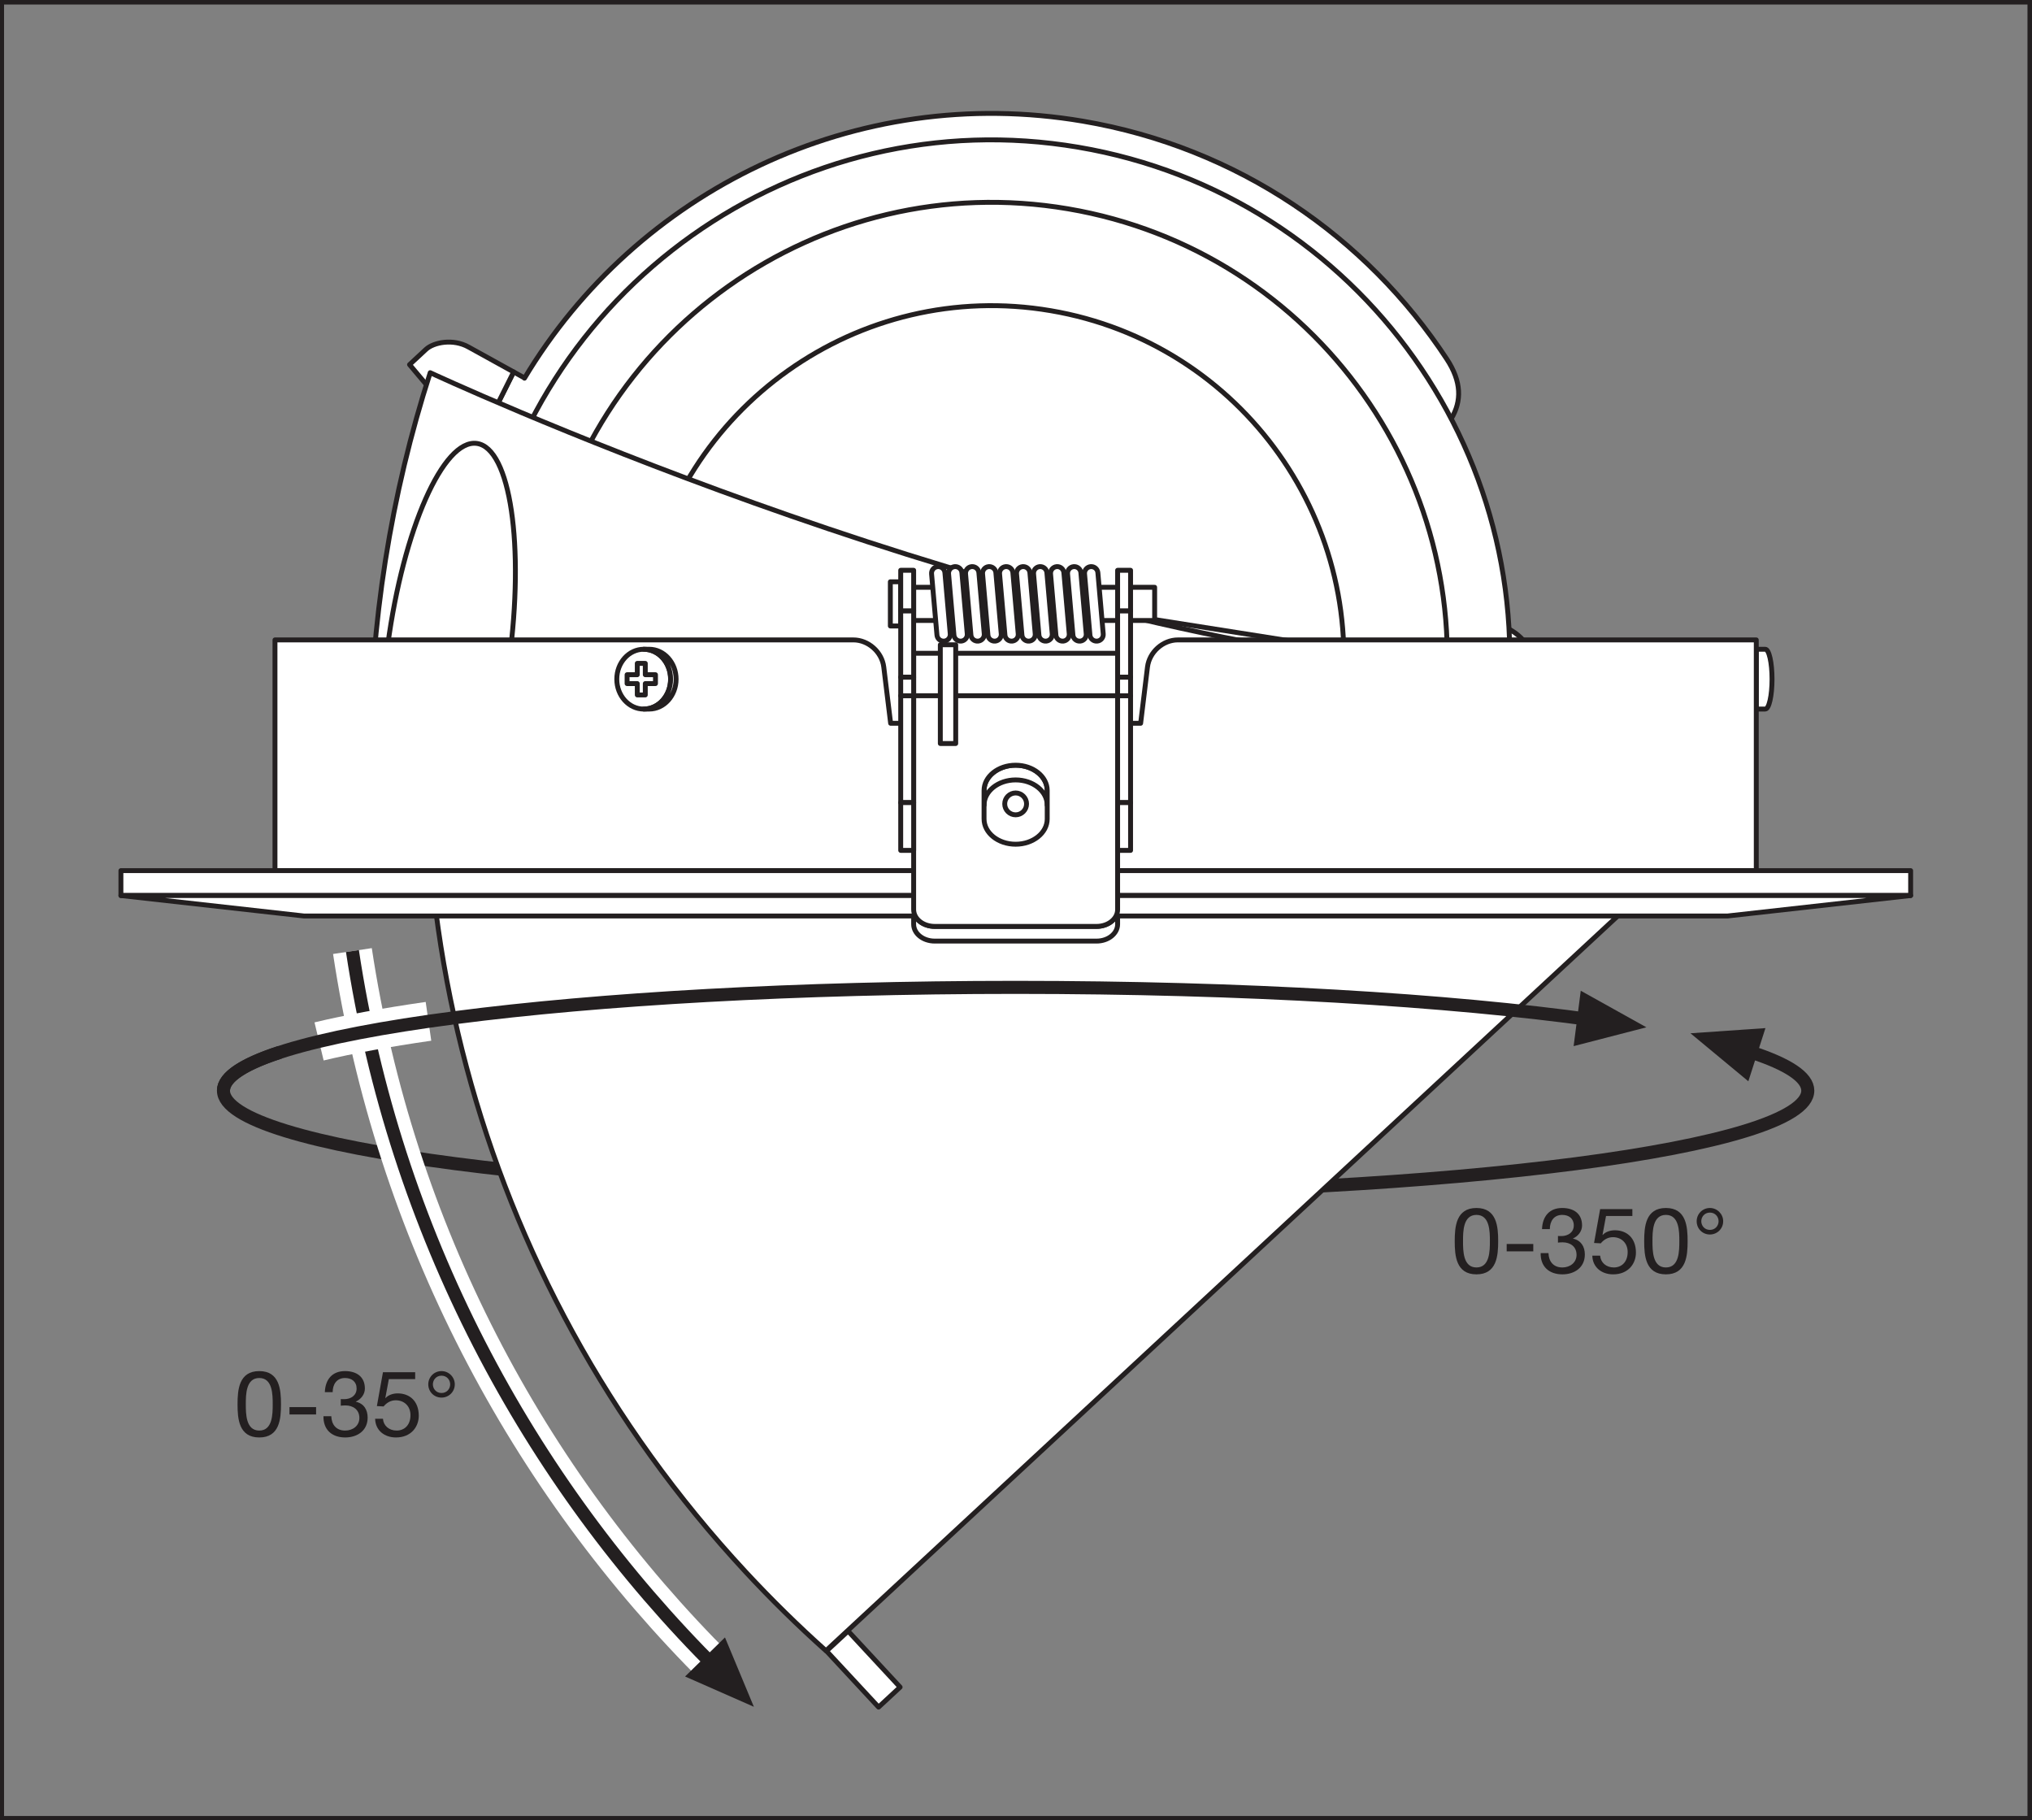 <?xml version="1.0" encoding="UTF-8" standalone="no"?>
<svg
   xmlns:dc="http://purl.org/dc/elements/1.1/"
   xmlns:cc="http://creativecommons.org/ns#"
   xmlns:rdf="http://www.w3.org/1999/02/22-rdf-syntax-ns#"
   xmlns:svg="http://www.w3.org/2000/svg"
   xmlns="http://www.w3.org/2000/svg"
   viewBox="0 0 215.227 192.76"
   height="192.76"
   width="215.227"
   xml:space="preserve"
   id="svg2"
   version="1.1"><rect x="0" y="0" width="215.227" height="192.76" fill="#808080" stroke="none"/><defs
     id="defs6" /><g
     transform="matrix(1.333,0,0,-1.333,0,192.76)"
     id="g10"><g
       transform="scale(0.1)"
       id="g12"><path
         id="path14"
         style="fill:none;stroke:#231f20;stroke-width:10.373;stroke-linecap:butt;stroke-linejoin:round;stroke-miterlimit:3.864;stroke-dasharray:none;stroke-opacity:1"
         d="m 1391.71,609.953 c 28.86,-9.414 44.74,-19.691 44.74,-30.453 0,-45.332 -281.81,-82.07 -629.438,-82.07 -347.637,0 -629.442,36.738 -629.442,82.07 0,10.762 15.868,21.039 44.746,30.453" /><path
         id="path16"
         style="fill:none;stroke:#ffffff;stroke-width:31.12;stroke-linecap:butt;stroke-linejoin:round;stroke-miterlimit:3.864;stroke-dasharray:none;stroke-opacity:1"
         d="M 280.039,690.422 C 313.516,468.652 418.328,270.281 570.332,119.391" /><path
         id="path18"
         style="fill:#ffffff;fill-opacity:1;fill-rule:nonzero;stroke:none"
         d="M 860.422,1349.79 C 679.473,1380.5 505.715,1294.05 416.746,1145.56 l 0.102,0.16 -8.703,4.83 -15.977,-31.96 c -18.445,-37.41 -31.836,-78.1 -39.18,-121.313 l 8.575,-1.464 852.937,-144.895 c 3,17.664 4.81,35.168 5.61,52.605 1.01,21.543 -6.7,34.938 -21.15,42.75 l -45.83,167.047 c 8.46,14.1 8.28,29.53 -3.59,47.57 -63.67,96.81 -165.841,167.95 -289.118,188.9" /><path
         id="path20"
         style="fill:none;stroke:#231f20;stroke-width:3.888;stroke-linecap:butt;stroke-linejoin:round;stroke-miterlimit:3.864;stroke-dasharray:none;stroke-opacity:1"
         d="M 860.422,1349.79 C 679.473,1380.5 505.715,1294.05 416.746,1145.56 l 0.102,0.16 -8.703,4.83 -15.977,-31.96 c -18.445,-37.41 -31.836,-78.1 -39.18,-121.313 l 8.575,-1.464 852.937,-144.895 c 3,17.664 4.81,35.168 5.61,52.605 1.01,21.543 -6.7,34.938 -21.15,42.75 l -45.83,167.047 c 8.46,14.1 8.28,29.53 -3.59,47.57 -63.67,96.81 -165.841,167.95 -289.118,188.9 z" /><path
         id="path22"
         style="fill:#ffffff;fill-opacity:1;fill-rule:nonzero;stroke:none"
         d="M 382.258,992.281 C 420.305,1216.32 632.852,1367.15 856.914,1329.07 1081.04,1291 1231.87,1078.46 1193.8,854.426 L 382.258,992.281" /><path
         id="path24"
         style="fill:none;stroke:#231f20;stroke-width:3.888;stroke-linecap:butt;stroke-linejoin:round;stroke-miterlimit:3.864;stroke-dasharray:none;stroke-opacity:1"
         d="M 382.258,992.281 C 420.305,1216.32 632.852,1367.15 856.914,1329.07 1081.04,1291 1231.87,1078.46 1193.8,854.426 Z" /><path
         id="path26"
         style="fill:#ffffff;fill-opacity:1;fill-rule:nonzero;stroke:none"
         d="M 431.199,983.973 C 464.656,1180.99 651.543,1313.62 848.605,1280.15 1045.69,1246.66 1178.3,1059.77 1144.85,862.754 L 431.199,983.973" /><path
         id="path28"
         style="fill:none;stroke:#231f20;stroke-width:3.888;stroke-linecap:butt;stroke-linejoin:round;stroke-miterlimit:3.864;stroke-dasharray:none;stroke-opacity:1"
         d="M 431.199,983.973 C 464.656,1180.99 651.543,1313.62 848.605,1280.15 1045.69,1246.66 1178.3,1059.77 1144.85,862.754 Z" /><path
         id="path30"
         style="fill:#ffffff;fill-opacity:1;fill-rule:nonzero;stroke:none"
         d="M 512.156,970.219 C 538.047,1122.54 682.512,1225.1 834.844,1199.22 987.207,1173.34 1089.71,1028.84 1063.84,876.516 L 512.156,970.219" /><path
         id="path32"
         style="fill:none;stroke:#231f20;stroke-width:3.888;stroke-linecap:butt;stroke-linejoin:round;stroke-miterlimit:3.864;stroke-dasharray:none;stroke-opacity:1"
         d="M 512.156,970.219 C 538.047,1122.54 682.512,1225.1 834.844,1199.22 987.207,1173.34 1089.71,1028.84 1063.84,876.516 Z" /><path
         id="path34"
         style="fill:#ffffff;fill-opacity:1;fill-rule:nonzero;stroke:none"
         d="m 392.168,1118.59 15.969,31.95 -35.782,19.76 c -12.367,6.96 -27.832,3.77 -33.859,-1.8 l -13.074,-12.14 54.527,-64.81 12.219,27.04" /><path
         id="path36"
         style="fill:none;stroke:#231f20;stroke-width:3.888;stroke-linecap:butt;stroke-linejoin:round;stroke-miterlimit:3.864;stroke-dasharray:none;stroke-opacity:1"
         d="m 392.168,1118.59 15.969,31.95 -35.782,19.76 c -12.367,6.96 -27.832,3.77 -33.859,-1.8 l -13.074,-12.14 54.527,-64.81 z" /><path
         id="path38"
         style="fill:#ffffff;fill-opacity:1;fill-rule:nonzero;stroke:none"
         d="m 1279.37,834.578 10.36,9.594 -60.01,60.422 -870.529,137.206 c -61.796,-292.241 14.649,-608.999 233.27,-844.62 20.508,-22.098 41.816,-43 63.848,-62.692 l 680.731,631.684 c -17.39,22.66 -37.2,46.195 -57.67,68.406" /><path
         id="path40"
         style="fill:none;stroke:#231f20;stroke-width:3.888;stroke-linecap:butt;stroke-linejoin:round;stroke-miterlimit:3.864;stroke-dasharray:none;stroke-opacity:1"
         d="m 1279.37,834.578 10.36,9.594 -60.01,60.422 -870.529,137.206 c -61.796,-292.241 14.649,-608.999 233.27,-844.62 20.508,-22.098 41.816,-43 63.848,-62.692 l 680.731,631.684 c -17.39,22.66 -37.2,46.195 -57.67,68.406 z" /><path
         id="path42"
         style="fill:#ffffff;fill-opacity:1;fill-rule:nonzero;stroke:none"
         d="m 1395.52,882.699 h 7.16 c 2.96,0 5.36,10.629 5.36,23.754 0,13.11 -2.4,23.75 -5.36,23.75 h -7.16 v -47.504" /><path
         id="path44"
         style="fill:none;stroke:#231f20;stroke-width:3.888;stroke-linecap:butt;stroke-linejoin:round;stroke-miterlimit:3.864;stroke-dasharray:none;stroke-opacity:1"
         d="m 1395.52,882.699 h 7.16 c 2.96,0 5.36,10.629 5.36,23.754 0,13.11 -2.4,23.75 -5.36,23.75 h -7.16 z" /><path
         id="path46"
         style="fill:#ffffff;fill-opacity:1;fill-rule:nonzero;stroke:none"
         d="M 1125.4,916.414 C 768.43,951.145 341.836,1149.95 341.836,1149.95 310.781,1053.61 293.992,950.852 293.992,844.18 H 1125.4 v 72.234" /><path
         id="path48"
         style="fill:none;stroke:#231f20;stroke-width:3.888;stroke-linecap:butt;stroke-linejoin:round;stroke-miterlimit:3.864;stroke-dasharray:none;stroke-opacity:1"
         d="M 1125.4,916.414 C 768.43,951.145 341.836,1149.95 341.836,1149.95 310.781,1053.61 293.992,950.852 293.992,844.18 H 1125.4 Z" /><path
         id="path50"
         style="fill:#ffffff;fill-opacity:1;fill-rule:nonzero;stroke:none"
         d="m 308.125,933.785 c 12.449,91.955 44.121,163.575 70.734,159.965 26.61,-3.61 38.106,-81.05 25.653,-172.996 l -96.387,13.031" /><path
         id="path52"
         style="fill:none;stroke:#231f20;stroke-width:3.888;stroke-linecap:butt;stroke-linejoin:round;stroke-miterlimit:3.864;stroke-dasharray:none;stroke-opacity:1"
         d="m 308.125,933.785 c 12.449,91.955 44.121,163.575 70.734,159.965 26.61,-3.61 38.106,-81.05 25.653,-172.996 z" /><path
         id="path54"
         style="fill:#ffffff;fill-opacity:1;fill-rule:nonzero;stroke:none"
         d="m 673.879,150.141 -17.133,-15.879 41.359,-44.551 17.11,15.867 -41.336,44.563" /><path
         id="path56"
         style="fill:none;stroke:#231f20;stroke-width:3.888;stroke-linecap:butt;stroke-linejoin:round;stroke-miterlimit:3.864;stroke-dasharray:none;stroke-opacity:1"
         d="m 673.879,150.141 -17.133,-15.879 41.359,-44.551 17.11,15.867 z" /><path
         id="path58"
         style="fill:#ffffff;fill-opacity:1;fill-rule:nonzero;stroke:none"
         d="M 1395.52,754.328 V 937.637 H 935.945 c -11.902,0 -22.703,-9.649 -24.16,-21.532 L 906.34,871.391 H 707.688 l -5.454,44.714 c -1.441,11.883 -12.273,21.532 -24.16,21.532 H 218.496 V 754.328 H 1395.52" /><path
         id="path60"
         style="fill:none;stroke:#231f20;stroke-width:3.888;stroke-linecap:butt;stroke-linejoin:round;stroke-miterlimit:3.864;stroke-dasharray:none;stroke-opacity:1"
         d="M 1395.52,754.328 V 937.637 H 935.945 c -11.902,0 -22.703,-9.649 -24.16,-21.532 L 906.34,871.391 H 707.688 l -5.454,44.714 c -1.441,11.883 -12.273,21.532 -24.16,21.532 H 218.496 V 754.328 Z" /><path
         id="path62"
         style="fill:#ffffff;fill-opacity:1;fill-rule:nonzero;stroke:none"
         d="m 725.977,927.023 h 162.07 v -33.757 h -162.07 v 33.757" /><path
         id="path64"
         style="fill:none;stroke:#231f20;stroke-width:3.888;stroke-linecap:butt;stroke-linejoin:round;stroke-miterlimit:3.864;stroke-dasharray:none;stroke-opacity:1"
         d="m 725.977,927.023 h 162.07 v -33.761 h -162.07 z" /><path
         id="path66"
         style="fill:#ffffff;fill-opacity:1;fill-rule:nonzero;stroke:none"
         d="m 725.977,711.723 c 0,-7.395 7.48,-13.383 16.726,-13.383 h 128.625 c 9.231,0 16.719,5.988 16.719,13.383 v 11.668 c 0,-7.383 -7.488,-13.371 -16.719,-13.371 H 742.703 c -9.246,0 -16.726,5.988 -16.726,13.371 v -11.668" /><path
         id="path68"
         style="fill:none;stroke:#231f20;stroke-width:3.888;stroke-linecap:butt;stroke-linejoin:round;stroke-miterlimit:3.864;stroke-dasharray:none;stroke-opacity:1"
         d="m 725.977,711.723 c 0,-7.395 7.48,-13.383 16.726,-13.383 h 128.625 c 9.231,0 16.719,5.988 16.719,13.383 v 11.668 c 0,-7.383 -7.488,-13.371 -16.719,-13.371 H 742.703 c -9.246,0 -16.726,5.988 -16.726,13.371 z" /><path
         id="path70"
         style="fill:#ffffff;fill-opacity:1;fill-rule:nonzero;stroke:none"
         d="M 96.074,734.535 H 1518.18 v 19.793 H 96.074 v -19.793" /><path
         id="path72"
         style="fill:none;stroke:#231f20;stroke-width:3.888;stroke-linecap:butt;stroke-linejoin:round;stroke-miterlimit:3.864;stroke-dasharray:none;stroke-opacity:1"
         d="M 96.074,734.535 H 1518.18 v 19.793 H 96.074 Z" /><path
         id="path74"
         style="fill:#ffffff;fill-opacity:1;fill-rule:nonzero;stroke:none"
         d="M 96.074,734.535 H 1518.17 L 1372.66,718.281 H 241.563 L 96.074,734.535" /><path
         id="path76"
         style="fill:none;stroke:#231f20;stroke-width:3.888;stroke-linecap:butt;stroke-linejoin:round;stroke-miterlimit:3.864;stroke-dasharray:none;stroke-opacity:1"
         d="M 96.074,734.535 H 1518.17 L 1372.66,718.281 H 241.563 Z" /><path
         id="path78"
         style="fill:#ffffff;fill-opacity:1;fill-rule:nonzero;stroke:none"
         d="m 832.109,806.32 c 0,11.09 -11.25,20.071 -25.097,20.071 -13.875,0 -25.098,-8.981 -25.098,-20.071 v 11.672 c 0,11.098 11.223,20.086 25.098,20.086 13.847,0 25.097,-8.988 25.097,-20.086 V 806.32" /><path
         id="path80"
         style="fill:none;stroke:#231f20;stroke-width:3.888;stroke-linecap:butt;stroke-linejoin:round;stroke-miterlimit:3.864;stroke-dasharray:none;stroke-opacity:1"
         d="m 832.109,806.32 c 0,11.09 -11.25,20.071 -25.097,20.071 -13.875,0 -25.098,-8.981 -25.098,-20.071 v 11.672 c 0,11.098 11.223,20.086 25.098,20.086 13.847,0 25.097,-8.988 25.097,-20.086 z" /><path
         id="path82"
         style="fill:#ffffff;fill-opacity:1;fill-rule:nonzero;stroke:none"
         d="m 815.695,807.348 c 0,-4.789 -3.898,-8.688 -8.683,-8.688 -4.805,0 -8.672,3.899 -8.672,8.688 0,4.785 3.867,8.679 8.672,8.679 4.785,0 8.683,-3.894 8.683,-8.679" /><path
         id="path84"
         style="fill:none;stroke:#231f20;stroke-width:3.888;stroke-linecap:butt;stroke-linejoin:round;stroke-miterlimit:3.864;stroke-dasharray:none;stroke-opacity:1"
         d="m 815.695,807.348 c 0,-4.789 -3.898,-8.688 -8.683,-8.688 -4.805,0 -8.672,3.899 -8.672,8.688 0,4.785 3.867,8.679 8.672,8.679 4.785,0 8.683,-3.894 8.683,-8.679 z" /><path
         id="path86"
         style="fill:#ffffff;fill-opacity:1;fill-rule:nonzero;stroke:none"
         d="m 832.109,795.391 c 0,-11.102 -11.25,-20.09 -25.097,-20.09 -13.875,0 -25.098,8.988 -25.098,20.09 V 818 c 0,11.094 11.223,20.078 25.098,20.078 13.847,0 25.097,-8.984 25.097,-20.078 z M 725.977,893.254 V 723.398 c 0,-7.394 7.48,-13.386 16.726,-13.386 H 871.32 c 9.239,0 16.727,5.992 16.727,13.386 v 169.856 h -162.07" /><path
         id="path88"
         style="fill:none;stroke:#231f20;stroke-width:3.888;stroke-linecap:butt;stroke-linejoin:round;stroke-miterlimit:3.864;stroke-dasharray:none;stroke-opacity:1"
         d="m 832.109,795.391 c 0,-11.102 -11.25,-20.09 -25.097,-20.09 -13.875,0 -25.098,8.988 -25.098,20.09 V 818 c 0,11.094 11.223,20.078 25.098,20.078 13.847,0 25.097,-8.984 25.097,-20.078 z M 725.977,893.254 V 723.398 c 0,-7.394 7.48,-13.386 16.726,-13.386 H 871.32 c 9.239,0 16.727,5.992 16.727,13.386 v 169.856 z" /><path
         id="path90"
         style="fill:#ffffff;fill-opacity:1;fill-rule:nonzero;stroke:none"
         d="m 747.168,933.777 h 12.234 v -78.464 h -12.234 v 78.464" /><path
         id="path92"
         style="fill:none;stroke:#231f20;stroke-width:3.888;stroke-linecap:butt;stroke-linejoin:round;stroke-miterlimit:3.864;stroke-dasharray:none;stroke-opacity:1"
         d="m 747.168,933.777 h 12.234 v -78.464 h -12.234 z" /><path
         id="path94"
         style="fill:#ffffff;fill-opacity:1;fill-rule:nonzero;stroke:none"
         d="m 715.695,893.266 h 10.282 v -84.903 h -10.282 v 84.903" /><path
         id="path96"
         style="fill:none;stroke:#231f20;stroke-width:3.888;stroke-linecap:butt;stroke-linejoin:round;stroke-miterlimit:3.864;stroke-dasharray:none;stroke-opacity:1"
         d="m 715.695,893.266 h 10.282 v -84.903 h -10.282 z" /><path
         id="path98"
         style="fill:#ffffff;fill-opacity:1;fill-rule:nonzero;stroke:none"
         d="m 725.977,953.078 h 191.496 v 26.371 H 725.977 v -26.371" /><path
         id="path100"
         style="fill:none;stroke:#231f20;stroke-width:3.888;stroke-linecap:butt;stroke-linejoin:round;stroke-miterlimit:3.864;stroke-dasharray:none;stroke-opacity:1"
         d="m 725.977,953.078 h 191.496 v 26.371 H 725.977 Z" /><path
         id="path102"
         style="fill:#ffffff;fill-opacity:1;fill-rule:nonzero;stroke:none"
         d="m 707.461,948.703 h 8.223 v 35.117 h -8.223 v -35.117" /><path
         id="path104"
         style="fill:none;stroke:#231f20;stroke-width:3.888;stroke-linecap:butt;stroke-linejoin:round;stroke-miterlimit:3.864;stroke-dasharray:none;stroke-opacity:1"
         d="m 707.461,948.703 h 8.223 v 35.117 h -8.223 z" /><path
         id="path106"
         style="fill:#ffffff;fill-opacity:1;fill-rule:nonzero;stroke:none"
         d="m 715.695,893.266 h 10.282 v 14.789 h -10.282 v -14.789" /><path
         id="path108"
         style="fill:none;stroke:#231f20;stroke-width:3.888;stroke-linecap:butt;stroke-linejoin:round;stroke-miterlimit:3.864;stroke-dasharray:none;stroke-opacity:1"
         d="m 715.695,893.266 h 10.282 v 14.789 h -10.282 z" /><path
         id="path110"
         style="fill:#ffffff;fill-opacity:1;fill-rule:nonzero;stroke:none"
         d="m 715.695,808.352 h 10.282 v -37.95 h -10.282 v 37.95" /><path
         id="path112"
         style="fill:none;stroke:#231f20;stroke-width:3.888;stroke-linecap:butt;stroke-linejoin:round;stroke-miterlimit:3.864;stroke-dasharray:none;stroke-opacity:1"
         d="m 715.695,808.352 h 10.282 v -37.95 h -10.282 z" /><path
         id="path114"
         style="fill:#ffffff;fill-opacity:1;fill-rule:nonzero;stroke:none"
         d="m 898.34,893.266 h -10.293 v -84.903 h 10.293 v 84.903" /><path
         id="path116"
         style="fill:none;stroke:#231f20;stroke-width:3.888;stroke-linecap:butt;stroke-linejoin:round;stroke-miterlimit:3.864;stroke-dasharray:none;stroke-opacity:1"
         d="M 898.34,893.266 H 888.047 V 808.363 H 898.34 Z" /><path
         id="path118"
         style="fill:#ffffff;fill-opacity:1;fill-rule:nonzero;stroke:none"
         d="m 898.34,893.266 h -10.293 v 14.789 h 10.293 v -14.789" /><path
         id="path120"
         style="fill:none;stroke:#231f20;stroke-width:3.888;stroke-linecap:butt;stroke-linejoin:round;stroke-miterlimit:3.864;stroke-dasharray:none;stroke-opacity:1"
         d="m 898.34,893.266 h -10.293 v 14.789 h 10.293 z" /><path
         id="path122"
         style="fill:#ffffff;fill-opacity:1;fill-rule:nonzero;stroke:none"
         d="m 898.34,808.352 h -10.293 v -37.95 h 10.293 v 37.95" /><path
         id="path124"
         style="fill:none;stroke:#231f20;stroke-width:3.888;stroke-linecap:butt;stroke-linejoin:round;stroke-miterlimit:3.864;stroke-dasharray:none;stroke-opacity:1"
         d="m 898.34,808.352 h -10.293 v -37.95 h 10.293 z" /><path
         id="path126"
         style="fill:#ffffff;fill-opacity:1;fill-rule:nonzero;stroke:none"
         d="m 744.492,941.496 c 0.227,-2.91 2.813,-5.078 5.735,-4.816 2.918,0.242 5.093,2.824 4.824,5.75 l -4.238,48.601 c -0.254,2.918 -2.833,5.086 -5.774,4.821 -2.91,-0.247 -5.09,-2.817 -4.824,-5.747 l 4.277,-48.609" /><path
         id="path128"
         style="fill:none;stroke:#231f20;stroke-width:3.888;stroke-linecap:butt;stroke-linejoin:round;stroke-miterlimit:3.864;stroke-dasharray:none;stroke-opacity:1"
         d="m 744.492,941.496 c 0.227,-2.91 2.813,-5.078 5.735,-4.816 2.918,0.242 5.093,2.824 4.824,5.75 l -4.238,48.601 c -0.254,2.918 -2.833,5.086 -5.774,4.821 -2.91,-0.247 -5.09,-2.817 -4.824,-5.747 z" /><path
         id="path130"
         style="fill:#ffffff;fill-opacity:1;fill-rule:nonzero;stroke:none"
         d="m 757.988,941.496 c 0.235,-2.91 2.832,-5.078 5.75,-4.816 2.914,0.242 5.09,2.824 4.828,5.75 l -4.257,48.601 c -0.254,2.918 -2.825,5.086 -5.743,4.821 -2.929,-0.247 -5.097,-2.817 -4.836,-5.747 l 4.258,-48.609" /><path
         id="path132"
         style="fill:none;stroke:#231f20;stroke-width:3.888;stroke-linecap:butt;stroke-linejoin:round;stroke-miterlimit:3.864;stroke-dasharray:none;stroke-opacity:1"
         d="m 757.988,941.496 c 0.235,-2.91 2.832,-5.078 5.75,-4.816 2.914,0.242 5.09,2.824 4.828,5.75 l -4.257,48.601 c -0.254,2.918 -2.825,5.086 -5.743,4.821 -2.929,-0.247 -5.097,-2.817 -4.836,-5.747 z" /><path
         id="path134"
         style="fill:#ffffff;fill-opacity:1;fill-rule:nonzero;stroke:none"
         d="m 771.484,941.496 c 0.246,-2.91 2.84,-5.078 5.774,-4.816 2.89,0.242 5.078,2.824 4.82,5.75 l -4.273,48.601 c -0.246,2.918 -2.817,5.086 -5.727,4.821 -2.937,-0.247 -5.094,-2.817 -4.851,-5.747 l 4.257,-48.609" /><path
         id="path136"
         style="fill:none;stroke:#231f20;stroke-width:3.888;stroke-linecap:butt;stroke-linejoin:round;stroke-miterlimit:3.864;stroke-dasharray:none;stroke-opacity:1"
         d="m 771.484,941.496 c 0.246,-2.91 2.84,-5.078 5.774,-4.816 2.89,0.242 5.078,2.824 4.82,5.75 l -4.273,48.601 c -0.246,2.918 -2.817,5.086 -5.727,4.821 -2.937,-0.247 -5.094,-2.817 -4.851,-5.747 z" /><path
         id="path138"
         style="fill:#ffffff;fill-opacity:1;fill-rule:nonzero;stroke:none"
         d="m 785,941.496 c 0.234,-2.91 2.832,-5.078 5.754,-4.816 2.906,0.242 5.086,2.824 4.82,5.75 l -4.265,48.601 c -0.235,2.918 -2.825,5.086 -5.735,4.821 -2.926,-0.247 -5.094,-2.817 -4.832,-5.747 L 785,941.496" /><path
         id="path140"
         style="fill:none;stroke:#231f20;stroke-width:3.888;stroke-linecap:butt;stroke-linejoin:round;stroke-miterlimit:3.864;stroke-dasharray:none;stroke-opacity:1"
         d="m 785,941.496 c 0.234,-2.91 2.832,-5.078 5.754,-4.816 2.906,0.242 5.086,2.824 4.82,5.75 l -4.265,48.601 c -0.235,2.918 -2.825,5.086 -5.735,4.821 -2.926,-0.247 -5.094,-2.817 -4.832,-5.747 z" /><path
         id="path142"
         style="fill:#ffffff;fill-opacity:1;fill-rule:nonzero;stroke:none"
         d="m 798.516,941.496 c 0.234,-2.91 2.812,-5.078 5.73,-4.816 2.934,0.242 5.102,2.824 4.824,5.75 l -4.246,48.601 c -0.234,2.918 -2.82,5.086 -5.742,4.821 -2.93,-0.247 -5.098,-2.817 -4.836,-5.747 l 4.27,-48.609" /><path
         id="path144"
         style="fill:none;stroke:#231f20;stroke-width:3.888;stroke-linecap:butt;stroke-linejoin:round;stroke-miterlimit:3.864;stroke-dasharray:none;stroke-opacity:1"
         d="m 798.516,941.496 c 0.234,-2.91 2.812,-5.078 5.73,-4.816 2.934,0.242 5.102,2.824 4.824,5.75 l -4.246,48.601 c -0.234,2.918 -2.82,5.086 -5.742,4.821 -2.93,-0.247 -5.098,-2.817 -4.836,-5.747 z" /><path
         id="path146"
         style="fill:#ffffff;fill-opacity:1;fill-rule:nonzero;stroke:none"
         d="m 812.023,941.496 c 0.235,-2.91 2.821,-5.078 5.743,-4.816 2.91,0.242 5.086,2.824 4.812,5.75 l -4.226,48.601 c -0.266,2.918 -2.844,5.086 -5.782,4.821 -2.902,-0.247 -5.082,-2.817 -4.816,-5.747 l 4.269,-48.609" /><path
         id="path148"
         style="fill:none;stroke:#231f20;stroke-width:3.888;stroke-linecap:butt;stroke-linejoin:round;stroke-miterlimit:3.864;stroke-dasharray:none;stroke-opacity:1"
         d="m 812.023,941.496 c 0.235,-2.91 2.821,-5.078 5.743,-4.816 2.91,0.242 5.086,2.824 4.812,5.75 l -4.226,48.601 c -0.266,2.918 -2.844,5.086 -5.782,4.821 -2.902,-0.247 -5.082,-2.817 -4.816,-5.747 z" /><path
         id="path150"
         style="fill:#ffffff;fill-opacity:1;fill-rule:nonzero;stroke:none"
         d="m 825.52,941.496 c 0.242,-2.91 2.839,-5.078 5.757,-4.816 2.914,0.242 5.082,2.824 4.817,5.75 l -4.246,48.601 c -0.254,2.918 -2.832,5.086 -5.754,4.821 -2.918,-0.247 -5.086,-2.817 -4.824,-5.747 l 4.25,-48.609" /><path
         id="path152"
         style="fill:none;stroke:#231f20;stroke-width:3.888;stroke-linecap:butt;stroke-linejoin:round;stroke-miterlimit:3.864;stroke-dasharray:none;stroke-opacity:1"
         d="m 825.52,941.496 c 0.242,-2.91 2.839,-5.078 5.757,-4.816 2.914,0.242 5.082,2.824 4.817,5.75 l -4.246,48.601 c -0.254,2.918 -2.832,5.086 -5.754,4.821 -2.918,-0.247 -5.086,-2.817 -4.824,-5.747 z" /><path
         id="path154"
         style="fill:#ffffff;fill-opacity:1;fill-rule:nonzero;stroke:none"
         d="m 839.023,941.496 c 0.247,-2.91 2.84,-5.078 5.774,-4.816 2.891,0.242 5.066,2.824 4.812,5.75 l -4.265,48.601 c -0.246,2.918 -2.824,5.086 -5.735,4.821 -2.929,-0.247 -5.086,-2.817 -4.843,-5.747 l 4.257,-48.609" /><path
         id="path156"
         style="fill:none;stroke:#231f20;stroke-width:3.888;stroke-linecap:butt;stroke-linejoin:round;stroke-miterlimit:3.864;stroke-dasharray:none;stroke-opacity:1"
         d="m 839.023,941.496 c 0.247,-2.91 2.84,-5.078 5.774,-4.816 2.891,0.242 5.066,2.824 4.812,5.75 l -4.265,48.601 c -0.246,2.918 -2.824,5.086 -5.735,4.821 -2.929,-0.247 -5.086,-2.817 -4.843,-5.747 z" /><path
         id="path158"
         style="fill:#ffffff;fill-opacity:1;fill-rule:nonzero;stroke:none"
         d="m 852.539,941.496 c 0.234,-2.91 2.82,-5.078 5.754,-4.816 2.906,0.242 5.086,2.824 4.812,5.75 l -4.257,48.601 c -0.235,2.918 -2.821,5.086 -5.723,4.821 -2.937,-0.247 -5.105,-2.817 -4.852,-5.747 l 4.266,-48.609" /><path
         id="path160"
         style="fill:none;stroke:#231f20;stroke-width:3.888;stroke-linecap:butt;stroke-linejoin:round;stroke-miterlimit:3.864;stroke-dasharray:none;stroke-opacity:1"
         d="m 852.539,941.496 c 0.234,-2.91 2.82,-5.078 5.754,-4.816 2.906,0.242 5.086,2.824 4.812,5.75 l -4.257,48.601 c -0.235,2.918 -2.821,5.086 -5.723,4.821 -2.937,-0.247 -5.105,-2.817 -4.852,-5.747 z" /><path
         id="path162"
         style="fill:#ffffff;fill-opacity:1;fill-rule:nonzero;stroke:none"
         d="m 866.055,941.496 c 0.234,-2.91 2.804,-5.078 5.73,-4.816 2.934,0.242 5.102,2.824 4.824,5.75 l -4.246,48.601 c -0.234,2.918 -2.82,5.086 -5.742,4.821 -2.93,-0.247 -5.098,-2.817 -4.844,-5.747 l 4.278,-48.609" /><path
         id="path164"
         style="fill:none;stroke:#231f20;stroke-width:3.888;stroke-linecap:butt;stroke-linejoin:round;stroke-miterlimit:3.864;stroke-dasharray:none;stroke-opacity:1"
         d="m 866.055,941.496 c 0.234,-2.91 2.804,-5.078 5.73,-4.816 2.934,0.242 5.102,2.824 4.824,5.75 l -4.246,48.601 c -0.234,2.918 -2.82,5.086 -5.742,4.821 -2.93,-0.247 -5.098,-2.817 -4.844,-5.747 z" /><path
         id="path166"
         style="fill:#ffffff;fill-opacity:1;fill-rule:nonzero;stroke:none"
         d="m 490.098,906.453 c 0,-13.129 9.582,-23.765 21.394,-23.765 11.801,0 21.371,10.636 21.371,23.765 0,13.117 -9.57,23.754 -21.371,23.754 -11.812,0 -21.394,-10.637 -21.394,-23.754" /><path
         id="path168"
         style="fill:none;stroke:#231f20;stroke-width:3.888;stroke-linecap:butt;stroke-linejoin:round;stroke-miterlimit:3.864;stroke-dasharray:none;stroke-opacity:1"
         d="m 490.098,906.453 c 0,-13.129 9.582,-23.765 21.394,-23.765 11.801,0 21.371,10.636 21.371,23.765 0,13.117 -9.57,23.754 -21.371,23.754 -11.812,0 -21.394,-10.637 -21.394,-23.754 z" /><path
         id="path170"
         style="fill:#ffffff;fill-opacity:1;fill-rule:nonzero;stroke:none"
         d="m 515.879,930.207 c 11.769,0 21.348,-10.637 21.348,-23.758 0,-13.117 -9.579,-23.754 -21.348,-23.754 h -4.387 c 11.789,0 21.36,10.637 21.36,23.754 0,13.121 -9.571,23.758 -21.36,23.758 h 4.387" /><path
         id="path172"
         style="fill:none;stroke:#231f20;stroke-width:3.888;stroke-linecap:butt;stroke-linejoin:round;stroke-miterlimit:3.864;stroke-dasharray:none;stroke-opacity:1"
         d="m 515.879,930.207 c 11.769,0 21.348,-10.637 21.348,-23.758 0,-13.117 -9.579,-23.754 -21.348,-23.754 h -4.387 c 11.789,0 21.36,10.637 21.36,23.754 0,13.121 -9.571,23.758 -21.36,23.758 z" /><path
         id="path174"
         style="fill:#ffffff;fill-opacity:1;fill-rule:nonzero;stroke:none"
         d="m 520.84,909.984 h -8.098 v 9.008 h -6.363 v -9.008 h -8.106 v -7.054 h 8.106 v -9.02 h 6.363 v 9.02 h 8.098 v 7.054" /><path
         id="path176"
         style="fill:none;stroke:#231f20;stroke-width:3.888;stroke-linecap:butt;stroke-linejoin:round;stroke-miterlimit:3.864;stroke-dasharray:none;stroke-opacity:1"
         d="m 520.84,909.984 h -8.098 v 9.008 h -6.363 v -9.008 h -8.106 v -7.054 h 8.106 v -9.02 h 6.363 v 9.02 h 8.098 z" /><path
         id="path178"
         style="fill:#ffffff;fill-opacity:1;fill-rule:nonzero;stroke:none"
         d="m 715.695,960.789 h 10.282 v -52.742 h -10.282 v 52.742" /><path
         id="path180"
         style="fill:none;stroke:#231f20;stroke-width:3.888;stroke-linecap:butt;stroke-linejoin:round;stroke-miterlimit:3.864;stroke-dasharray:none;stroke-opacity:1"
         d="m 715.695,960.789 h 10.282 v -52.742 h -10.282 z" /><path
         id="path182"
         style="fill:#ffffff;fill-opacity:1;fill-rule:nonzero;stroke:none"
         d="m 715.695,960.789 h 10.282 v 32.164 h -10.282 v -32.164" /><path
         id="path184"
         style="fill:none;stroke:#231f20;stroke-width:3.888;stroke-linecap:butt;stroke-linejoin:round;stroke-miterlimit:3.864;stroke-dasharray:none;stroke-opacity:1"
         d="m 715.695,960.789 h 10.282 v 32.164 h -10.282 z" /><path
         id="path186"
         style="fill:#ffffff;fill-opacity:1;fill-rule:nonzero;stroke:none"
         d="m 898.34,960.789 h -10.293 v -52.742 h 10.293 v 52.742" /><path
         id="path188"
         style="fill:none;stroke:#231f20;stroke-width:3.888;stroke-linecap:butt;stroke-linejoin:round;stroke-miterlimit:3.864;stroke-dasharray:none;stroke-opacity:1"
         d="M 898.34,960.789 H 888.047 V 908.047 H 898.34 Z" /><path
         id="path190"
         style="fill:#ffffff;fill-opacity:1;fill-rule:nonzero;stroke:none"
         d="m 898.34,960.789 h -10.293 v 32.164 h 10.293 v -32.164" /><path
         id="path192"
         style="fill:none;stroke:#231f20;stroke-width:3.888;stroke-linecap:butt;stroke-linejoin:round;stroke-miterlimit:3.864;stroke-dasharray:none;stroke-opacity:1"
         d="m 898.34,960.789 h -10.293 v 32.164 h 10.293 z" /><path
         id="path194"
         style="fill:none;stroke:#231f20;stroke-width:10.373;stroke-linecap:butt;stroke-linejoin:round;stroke-miterlimit:3.864;stroke-dasharray:none;stroke-opacity:1"
         d="M 280.039,690.422 C 313.516,468.652 418.328,270.281 570.332,119.391" /><path
         id="path196"
         style="fill:#231f20;fill-opacity:1;fill-rule:nonzero;stroke:none"
         d="M 576.055,145.09 599.016,89.969 544.348,114.039 Z" /><path
         id="path198"
         style="fill:#231f20;fill-opacity:1;fill-rule:nonzero;stroke:none"
         d="m 1256.05,658.891 52.17,-29.055 -57.83,-14.953 z" /><path
         id="path200"
         style="fill:#231f20;fill-opacity:1;fill-rule:nonzero;stroke:none"
         d="m 1402.81,629.207 -59.58,-4.117 45.98,-38.141 z" /><path
         id="path202"
         style="fill:none;stroke:#ffffff;stroke-width:31.12;stroke-linecap:butt;stroke-linejoin:round;stroke-miterlimit:3.864;stroke-dasharray:none;stroke-opacity:1"
         d="m 340.461,634.594 c -33.613,-4.828 -62.852,-10.192 -86.926,-15.973" /><path
         id="path204"
         style="fill:none;stroke:#231f20;stroke-width:10.373;stroke-linecap:butt;stroke-linejoin:round;stroke-miterlimit:3.864;stroke-dasharray:none;stroke-opacity:1"
         d="M 1266.77,635.555 C 1151.9,651.566 988.43,661.57 807.012,661.57 459.375,661.57 177.57,624.828 177.57,579.5" /><path
         id="path206"
         style="fill:#231f20;fill-opacity:1;fill-rule:nonzero;stroke:none"
         d="m 216.691,330.352 c 0,7.679 -0.078,20.847 -10.675,20.847 -10.614,0 -10.696,-13.168 -10.696,-20.847 0,-7.75 0.082,-20.911 10.696,-20.911 10.597,0 10.675,13.161 10.675,20.911 m -27.941,-0.071 c 0,11.41 1.027,26.41 17.266,26.41 16.23,0 17.257,-15 17.257,-26.41 0,-11.402 -1.027,-26.32 -17.257,-26.32 -16.239,0 -17.266,14.918 -17.266,26.32" /><path
         id="path208"
         style="fill:#231f20;fill-opacity:1;fill-rule:nonzero;stroke:none"
         d="m 230.02,328.078 h 21.14 v -5.848 h -21.14 v 5.848" /><path
         id="path210"
         style="fill:#231f20;fill-opacity:1;fill-rule:nonzero;stroke:none"
         d="m 263.242,320.852 c 0.215,-6.731 3.953,-11.411 11.043,-11.411 6.067,0 11.274,3.797 11.274,10.02 0,6.508 -4.914,9.949 -11.055,9.949 -1.32,0 -2.551,-0.082 -3.723,-0.219 v 5.27 l 1.387,-0.082 h 1.32 c 5.262,0 9.871,2.922 9.871,8.48 0,5.493 -3.953,8.34 -9.218,8.34 -6.731,0 -9.805,-5.187 -9.805,-11.269 h -6.223 c 0.375,9.879 5.637,16.761 16.028,16.761 8.996,0 15.793,-4.312 15.793,-13.902 0,-4.598 -3.137,-8.48 -7.161,-10.309 v -0.148 c 6.368,-1.391 9.356,-6.363 9.356,-12.594 0,-10.297 -8.113,-15.777 -17.844,-15.777 -10.535,0 -17.476,6.141 -17.262,16.891 h 6.219" /><path
         id="path212"
         style="fill:#231f20;fill-opacity:1;fill-rule:nonzero;stroke:none"
         d="m 304.297,318.801 c 0.359,-5.34 4.68,-9.36 10.891,-9.36 5.925,0 10.972,4.09 10.972,12.289 0,6.801 -4.676,11.77 -11.707,11.77 -4.012,0 -7.234,-1.969 -9.648,-4.898 l -5.34,0.289 4.832,26.91 h 25.598 v -5.469 h -20.918 l -2.786,-14.922 0.157,-0.148 c 2.265,2.558 6.14,3.718 9.648,3.718 9.219,0 16.746,-5.839 16.746,-17.761 0,-8.789 -6.062,-17.258 -18.14,-17.258 -8.989,0 -16.313,5.48 -16.528,14.84 h 6.223" /><path
         id="path214"
         style="fill:#231f20;fill-opacity:1;fill-rule:nonzero;stroke:none"
         d="m 350.84,339.289 c 4.316,0 6.863,3.422 6.863,6.871 0,3.43 -2.547,6.879 -6.863,6.879 -4.324,0 -6.875,-3.449 -6.875,-6.879 0,-3.449 2.551,-6.871 6.875,-6.871 m 0,17.402 c 5.781,0 10.527,-4.75 10.527,-10.531 0,-5.922 -4.746,-10.531 -10.527,-10.531 -5.93,0 -10.535,4.609 -10.535,10.531 0,5.781 4.605,10.531 10.535,10.531" /><path
         id="path216"
         style="fill:#231f20;fill-opacity:1;fill-rule:nonzero;stroke:none"
         d="m 1183.85,459.949 c 0,7.676 -0.07,20.844 -10.68,20.844 -10.61,0 -10.67,-13.168 -10.67,-20.844 0,-7.758 0.06,-20.918 10.67,-20.918 10.61,0 10.68,13.16 10.68,20.918 m -27.94,-0.074 c 0,11.406 1.02,26.406 17.26,26.406 16.24,0 17.26,-15 17.26,-26.406 0,-11.406 -1.02,-26.324 -17.26,-26.324 -16.24,0 -17.26,14.918 -17.26,26.324" /><path
         id="path218"
         style="fill:#231f20;fill-opacity:1;fill-rule:nonzero;stroke:none"
         d="m 1197.19,457.68 h 21.14 v -5.856 h -21.14 v 5.856" /><path
         id="path220"
         style="fill:#231f20;fill-opacity:1;fill-rule:nonzero;stroke:none"
         d="m 1230.4,450.449 c 0.23,-6.738 3.96,-11.418 11.06,-11.418 6.06,0 11.25,3.809 11.25,10.024 0,6.504 -4.9,9.941 -11.05,9.941 -1.32,0 -2.55,-0.07 -3.72,-0.219 v 5.27 l 1.38,-0.074 h 1.32 c 5.27,0 9.88,2.922 9.88,8.48 0,5.488 -3.96,8.34 -9.21,8.34 -6.74,0 -9.82,-5.195 -9.82,-11.27 h -6.22 c 0.37,9.883 5.65,16.758 16.04,16.758 8.98,0 15.78,-4.316 15.78,-13.898 0,-4.602 -3.13,-8.485 -7.16,-10.309 v -0.148 c 6.37,-1.391 9.37,-6.367 9.37,-12.586 0,-10.309 -8.13,-15.789 -17.84,-15.789 -10.54,0 -17.5,6.14 -17.27,16.898 h 6.21" /><path
         id="path222"
         style="fill:#231f20;fill-opacity:1;fill-rule:nonzero;stroke:none"
         d="m 1271.46,448.398 c 0.36,-5.347 4.68,-9.367 10.89,-9.367 5.94,0 10.98,4.098 10.98,12.289 0,6.797 -4.68,11.774 -11.7,11.774 -4.03,0 -7.25,-1.973 -9.67,-4.903 l -5.34,0.293 4.84,26.914 h 25.6 v -5.476 h -20.92 l -2.78,-14.922 0.15,-0.148 c 2.26,2.562 6.13,3.726 9.65,3.726 9.21,0 16.74,-5.851 16.74,-17.769 0,-8.778 -6.06,-17.258 -18.12,-17.258 -9.01,0 -16.32,5.48 -16.54,14.847 h 6.22" /><path
         id="path224"
         style="fill:#231f20;fill-opacity:1;fill-rule:nonzero;stroke:none"
         d="m 1334.38,459.949 c 0,7.676 -0.07,20.844 -10.68,20.844 -10.59,0 -10.67,-13.168 -10.67,-20.844 0,-7.758 0.08,-20.918 10.67,-20.918 10.61,0 10.68,13.16 10.68,20.918 m -27.93,-0.074 c 0,11.406 1.01,26.406 17.25,26.406 16.24,0 17.26,-15 17.26,-26.406 0,-11.406 -1.02,-26.324 -17.26,-26.324 -16.24,0 -17.25,14.918 -17.25,26.324" /><path
         id="path226"
         style="fill:#231f20;fill-opacity:1;fill-rule:nonzero;stroke:none"
         d="m 1358.68,468.875 c 4.33,0 6.89,3.434 6.89,6.871 0,3.438 -2.56,6.879 -6.89,6.879 -4.31,0 -6.86,-3.441 -6.86,-6.879 0,-3.437 2.55,-6.871 6.86,-6.871 m 0,17.406 c 5.78,0 10.54,-4.754 10.54,-10.535 0,-5.918 -4.76,-10.527 -10.54,-10.527 -5.93,0 -10.52,4.609 -10.52,10.527 0,5.781 4.59,10.535 10.52,10.535" /><path
         id="path228"
         style="fill:none;stroke:#231f20;stroke-width:6.403;stroke-linecap:butt;stroke-linejoin:miter;stroke-miterlimit:3.864;stroke-dasharray:none;stroke-opacity:1"
         d="M 0.012,1445.67 H 1614.22 V 0 H 0.012 Z" /></g></g></svg>